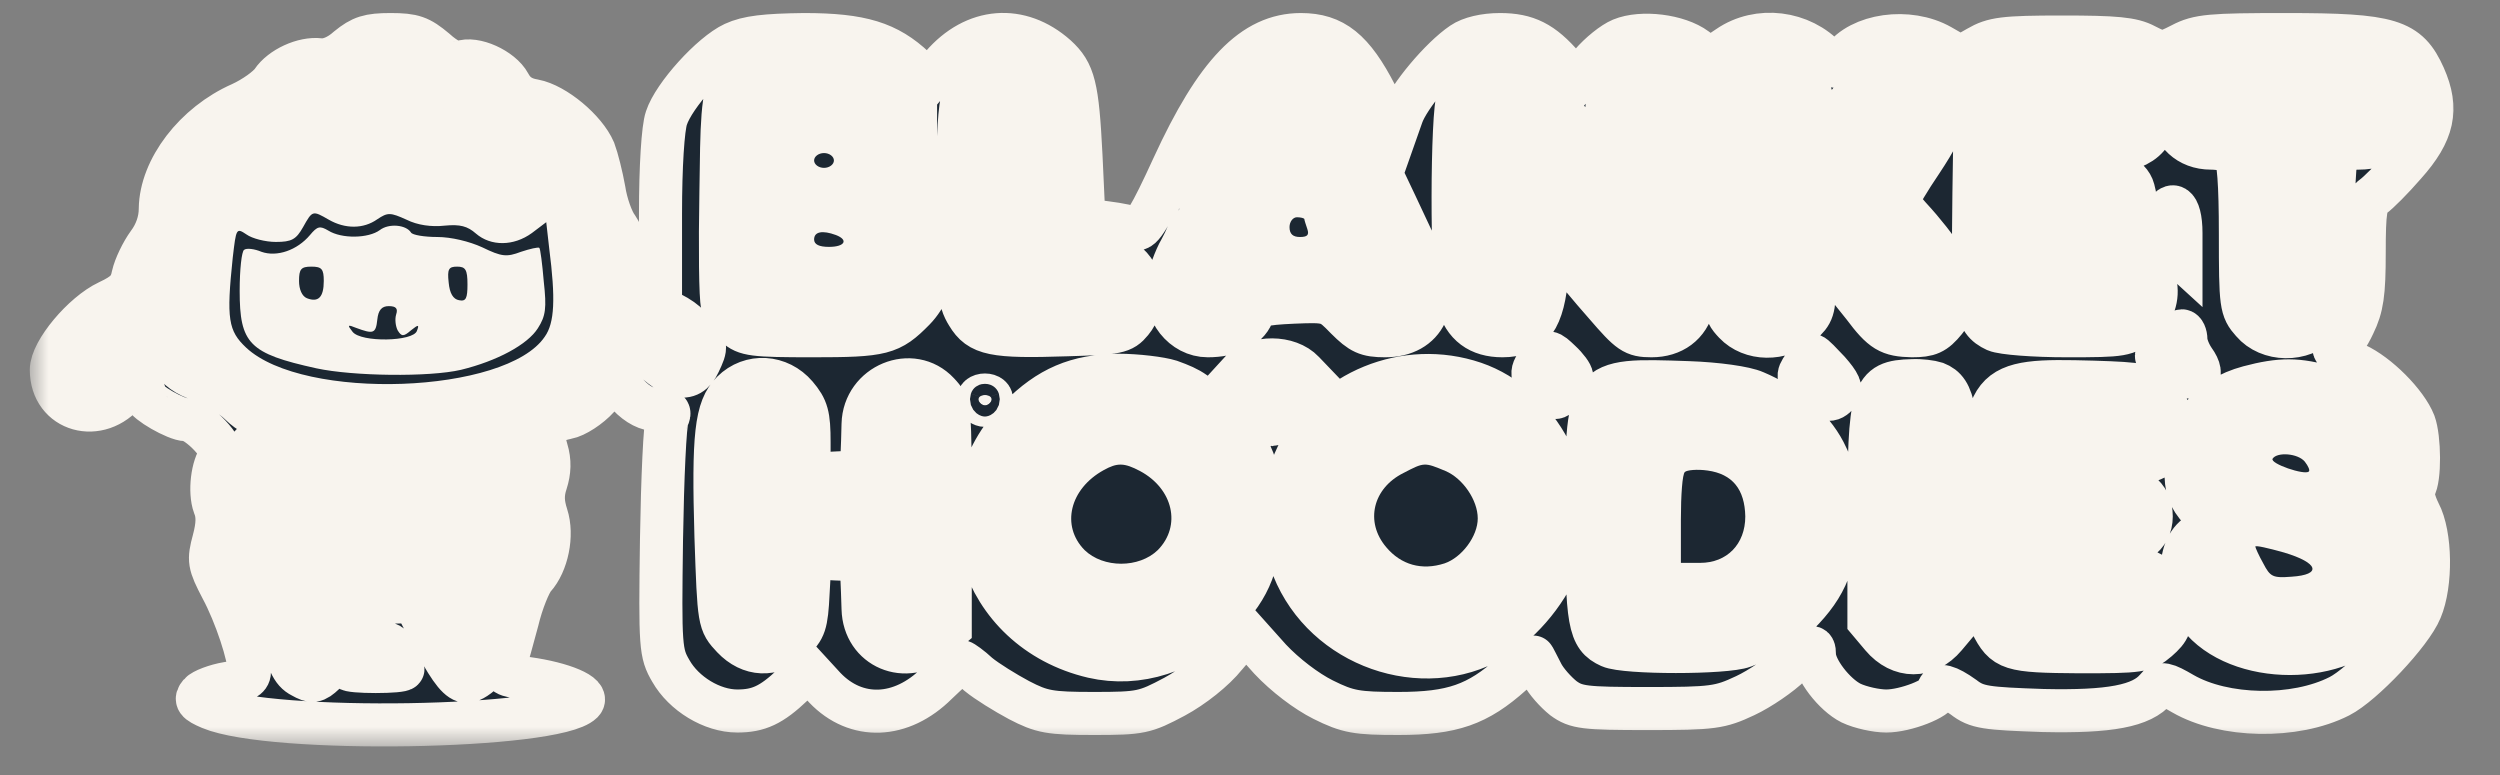 <svg xmlns="http://www.w3.org/2000/svg" fill="none" viewBox="0 0 129 40" height="40" width="129">
<rect x="0" y="0" width="129" height="40" fill="#808080" stroke="none"/>
<g clip-path="url(#clip0_4409_13308)">
<path fill="#F8F4EE" d="M21.77 2.981C22.102 3.185 22.46 3.643 22.613 4C22.843 4.611 22.894 4.637 23.329 4.229C23.559 4 23.993 3.822 24.249 3.822C24.785 3.822 25.91 4.764 25.91 5.248C25.91 5.401 26.446 5.682 27.111 5.834C29.104 6.344 30.51 8.255 30.51 10.497C30.51 10.879 30.791 11.618 31.149 12.127C31.915 13.248 31.941 14.089 31.276 15.414C30.816 16.28 30.816 16.459 31.149 16.815C32.043 17.809 31.328 19.491 29.871 19.771C29.411 19.847 28.797 20.153 28.542 20.433C27.443 21.631 25.296 22.038 24.172 21.248C23.635 20.892 23.508 20.892 22.281 21.503C20.415 22.42 18.78 22.319 17.451 21.198C17.093 20.917 16.863 20.917 16.071 21.248C14.512 21.911 13.362 21.784 12.391 20.841C11.931 20.382 11.011 19.847 10.372 19.618C8.89 19.134 8.43 18.217 9.094 17.07C9.477 16.382 9.477 16.28 9.018 15.363C8.404 14.191 8.506 12.688 9.248 11.898C9.554 11.541 9.81 10.777 9.912 9.911C10.219 7.516 11.471 6.115 13.617 5.758C14.461 5.631 14.614 5.503 14.742 4.841C14.946 3.949 15.892 3.592 16.889 4.051C17.246 4.229 17.553 4.306 17.579 4.28C18.78 2.318 20.083 1.911 21.77 2.981ZM68.076 3.618C69.047 4.28 69.405 4.943 73.341 13.35C74.363 15.592 73.545 17.325 71.475 17.325C70.53 17.325 70.223 17.172 69.482 16.433C68.613 15.541 68.587 15.516 66.748 15.592C65.112 15.669 64.856 15.745 64.626 16.229C64.345 16.917 63.476 17.325 62.326 17.325C61.049 17.325 60.052 16.051 60.256 14.726C60.333 14.191 60.64 13.35 60.921 12.866C61.202 12.357 61.432 11.796 61.432 11.592C61.432 11.389 61.56 11.21 61.688 11.21C61.841 11.21 61.943 11.057 61.943 10.879C61.943 10.701 62.531 9.376 63.221 7.949C63.936 6.522 64.499 5.248 64.499 5.147C64.499 4.79 65.7 3.567 66.313 3.338C67.156 3.006 67.131 2.981 68.076 3.618ZM92.175 3.465C93.274 4.025 93.479 4.433 93.632 6.217L93.76 7.745L94.986 5.911C95.676 4.892 96.52 3.873 96.852 3.643C97.721 3.083 99.203 3.363 99.995 4.229C100.813 5.172 100.609 6.14 99.152 8.331C98.513 9.274 97.976 10.166 97.976 10.319C97.976 10.471 98.232 10.854 98.564 11.21C100.021 12.79 101.043 14.395 101.043 15.057C101.043 15.44 100.736 16.102 100.379 16.535C99.842 17.198 99.535 17.325 98.666 17.325C97.491 17.299 97.133 17.096 96.162 15.796C95.779 15.312 95.165 14.548 94.807 14.14C94.45 13.707 94.143 13.299 94.143 13.172C94.143 13.07 94.041 12.994 93.888 12.994C93.734 12.994 93.632 13.681 93.632 14.548C93.632 15.949 93.555 16.178 92.942 16.713C91.92 17.58 90.361 17.554 89.517 16.662C88.904 16 88.904 16 88.904 10.344C88.904 4.153 88.904 4.102 90.412 3.439C90.846 3.261 91.23 3.083 91.281 3.083C91.332 3.057 91.715 3.236 92.175 3.465ZM46.022 4.662L47.249 5.834V8.127C47.249 9.885 47.351 10.548 47.657 10.905C48.68 12.102 48.45 14.675 47.172 15.975C45.945 17.223 45.562 17.325 41.933 17.325C38.866 17.325 38.483 17.274 37.972 16.815C37.665 16.535 37.359 16.026 37.282 15.72C37.18 15.389 37.154 12.764 37.205 9.885C37.307 3.057 37.129 3.312 42.061 3.414L44.77 3.465L46.022 4.662ZM52.999 3.694C53.407 3.924 53.816 4.331 53.893 4.662C53.97 4.968 54.046 6.93 54.097 9.045L54.149 12.866L55.861 12.943C57.215 12.994 57.675 13.121 58.212 13.631C59.03 14.37 59.106 15.72 58.391 16.586C57.931 17.146 57.675 17.198 55.043 17.274C51.261 17.401 50.545 17.248 49.932 16.229C49.472 15.491 49.421 14.93 49.421 10.319C49.446 4.866 49.549 4.331 50.724 3.669C51.542 3.21 52.104 3.236 52.999 3.694ZM78.503 3.541C78.733 3.669 79.73 4.764 80.726 5.962C81.697 7.159 82.592 8.153 82.694 8.153C82.822 8.153 82.899 7.389 82.899 6.471C82.899 4.968 82.975 4.739 83.64 4.051C84.585 3.134 85.659 3.083 86.655 3.924L87.371 4.535L87.447 9.834C87.499 12.739 87.473 15.389 87.371 15.72C87.115 16.739 86.323 17.325 85.224 17.325C84.304 17.325 84.1 17.172 82.847 15.72C82.081 14.854 81.11 13.681 80.701 13.146L79.96 12.127L79.832 14.089C79.653 16.459 79.04 17.325 77.532 17.325C76.331 17.325 75.564 16.764 75.232 15.592C74.9 14.344 74.9 5.86 75.257 4.917C75.743 3.567 77.327 2.904 78.503 3.541ZM109.221 3.541C110.524 3.796 111.265 4.561 111.265 5.656C111.265 7.236 110.269 7.898 107.917 7.898C106.972 7.898 106.665 8 106.665 8.28C106.665 8.561 106.946 8.662 107.687 8.662C108.965 8.662 109.911 9.096 110.09 9.783C110.473 11.185 109.86 11.796 107.994 11.975C106.921 12.076 106.537 12.204 106.537 12.484C106.537 12.764 106.87 12.892 107.815 12.943C108.531 12.968 109.349 13.07 109.681 13.121C111.367 13.503 111.828 15.541 110.473 16.662C109.732 17.299 109.553 17.325 106.665 17.325C104.953 17.325 103.343 17.198 102.985 17.045C101.886 16.535 101.784 15.771 101.861 9.987C101.937 3.975 101.963 3.898 103.777 3.567C105.132 3.287 107.866 3.287 109.221 3.541ZM123.251 3.924C123.634 4.28 123.788 4.713 123.788 5.503C123.788 6.904 123.072 7.643 121.718 7.643C121.181 7.643 120.67 7.771 120.593 7.924C120.491 8.076 120.389 9.962 120.363 12.102C120.338 15.873 120.312 16.026 119.724 16.662C118.804 17.631 117.067 17.605 116.223 16.611C115.635 15.949 115.61 15.745 115.61 12.076C115.61 9.452 115.508 8.153 115.303 7.949C115.124 7.771 114.588 7.643 114.102 7.643C111.674 7.643 111.24 4.408 113.565 3.49C113.77 3.389 115.917 3.363 118.319 3.389C122.229 3.439 122.765 3.49 123.251 3.924ZM112.543 12.025V13.325L111.93 12.764C111.393 12.255 111.342 12.076 111.572 11.44C112.007 10.191 112.543 10.522 112.543 12.025ZM8.404 15.796C8.711 16.739 6.564 19.363 5.516 19.363C4.826 19.363 4.213 18.726 4.188 18.013C4.188 17.478 5.056 16.561 5.976 16.153C8.174 15.159 8.2 15.159 8.404 15.796ZM33.244 15.567C34.854 16.204 35.263 16.459 35.8 17.07C36.49 17.809 36.49 17.86 36.081 18.726C35.57 19.847 34.599 19.592 33.091 17.911C31.736 16.408 31.583 16.102 32.094 15.592C32.477 15.21 32.375 15.236 33.244 15.567ZM112.799 17.529C112.799 17.784 112.978 18.242 113.208 18.573C113.872 19.491 113.284 19.796 112.237 19.083C111.777 18.752 111.342 18.446 111.291 18.395C111.137 18.319 112.339 17.07 112.594 17.07C112.697 17.07 112.799 17.274 112.799 17.529ZM81.11 19.439C81.11 19.592 80.905 19.924 80.675 20.178C80.266 20.637 80.241 20.637 79.653 20.076C78.963 19.414 78.938 19.185 79.5 18.548C79.909 18.089 79.934 18.089 80.522 18.65C80.854 18.955 81.11 19.312 81.11 19.439ZM94.373 19.159C94.91 19.771 95.063 20.076 94.859 20.306C94.475 20.764 94.194 20.713 93.402 20.051C92.737 19.516 92.712 19.414 93.07 18.904C93.274 18.599 93.479 18.344 93.53 18.344C93.606 18.344 93.964 18.726 94.373 19.159ZM67.259 19.185L67.795 19.745L66.773 20.841C66.211 21.427 65.7 21.911 65.649 21.911C65.572 21.911 65.086 21.427 64.524 20.815L63.502 19.745L64.039 19.159C64.805 18.369 66.492 18.369 67.259 19.185ZM60.384 19.669C61.509 20.076 61.739 20.229 63.119 21.605C64.652 23.083 65.061 24.153 65.061 26.624C65.035 28.968 64.524 30.319 63.093 31.745C61.176 33.631 58.723 34.42 56.398 33.885C50.52 32.51 48.424 25.707 52.59 21.554C54.123 20 55.58 19.389 57.701 19.363C58.672 19.363 59.899 19.516 60.384 19.669ZM76.075 19.771C79.423 20.917 81.57 24.968 80.624 28.433C80.19 30.013 78.861 31.796 77.379 32.79C73.852 35.134 68.741 33.605 66.901 29.681C66.032 27.847 66.058 25.299 66.952 23.491C68.613 20.178 72.549 18.573 76.075 19.771ZM41.09 20.408C41.652 21.07 41.754 21.427 41.754 22.828V24.484L43.109 24.408C44.591 24.331 44.463 24.51 44.54 21.885C44.591 19.847 47.07 18.828 48.424 20.28C49.037 20.943 49.038 20.943 49.038 26.675V32.408L48.322 33.019C46.763 34.344 44.591 33.427 44.54 31.414C44.438 28.637 44.591 28.917 43.134 28.841L41.805 28.764L41.703 30.599C41.626 32.204 41.524 32.484 40.911 33.019C39.889 33.885 38.713 33.834 37.819 32.892C37.103 32.127 37.103 32.127 36.95 27.694C36.796 22.471 36.95 21.07 37.793 20.229C38.739 19.287 40.221 19.389 41.09 20.408ZM90.565 20.229C92.15 20.892 93.479 22.038 94.143 23.312C94.654 24.306 94.782 24.917 94.782 26.599C94.782 28.917 94.271 30.217 92.789 31.694C91.996 32.459 91.562 32.713 89.977 33.35C89.057 33.707 83.87 33.707 83.078 33.35C82.004 32.866 81.876 32.153 81.876 26.599C81.876 19.491 81.8 19.567 87.115 19.745C88.597 19.796 90.054 20 90.565 20.229ZM99.893 19.771C100.864 20.153 101.043 21.146 101.043 26.726V32.051L100.379 32.841C99.433 33.962 98.053 33.962 97.108 32.841L96.443 32.051V26.726C96.443 20.178 96.596 19.694 98.666 19.643C99.101 19.618 99.663 19.694 99.893 19.771ZM111.419 20.408C112.109 21.045 112.262 22.522 111.7 23.287C111.342 23.771 109.86 24.178 108.403 24.204C107.713 24.204 107.432 24.306 107.432 24.586C107.432 24.866 107.739 24.968 108.71 24.968C110.192 24.968 111.01 25.58 111.01 26.65C111.01 27.669 110.141 28.28 108.659 28.28C107.79 28.28 107.432 28.382 107.432 28.637C107.432 28.892 107.892 29.019 108.965 29.096C111.035 29.248 111.879 29.86 111.981 31.312C112.058 32.229 111.955 32.484 111.342 33.019C110.652 33.605 110.447 33.631 107.304 33.631C103.701 33.605 103.445 33.529 102.755 32.178C102.397 31.516 102.321 30.548 102.321 26.803C102.321 19.745 102.449 19.567 108.02 19.72C110.499 19.796 110.856 19.873 111.419 20.408ZM120.108 20C121.845 20.51 123.047 21.758 123.2 23.236C123.302 24.102 123.2 24.459 122.765 24.917L122.229 25.503L122.868 26.267C124.069 27.694 124.094 30.191 122.868 31.771C120.874 34.37 115.457 34.37 113.463 31.771C112.185 30.089 112.364 27.847 113.821 27.389C114.332 27.236 114.332 27.185 113.565 26.344C112.927 25.605 112.799 25.248 112.799 24.178C112.799 22.013 113.949 20.535 116.044 19.974C117.68 19.541 118.6 19.541 120.108 20ZM51.159 20.662C51.108 20.815 50.954 20.917 50.826 20.917C50.699 20.917 50.545 20.815 50.494 20.662C50.443 20.51 50.596 20.382 50.826 20.382C51.056 20.382 51.21 20.51 51.159 20.662ZM20.16 22.93C20.773 22.93 21.719 22.675 22.409 22.344C23.405 21.834 23.661 21.784 24.172 22.064C24.504 22.242 25.296 22.395 25.935 22.42C27.009 22.42 27.162 22.497 27.443 23.21C27.724 23.873 27.724 24.127 27.366 24.841C27.009 25.605 26.983 25.784 27.315 26.42C27.852 27.439 27.801 28.076 27.06 29.146C26.446 30.038 25.654 32.535 25.654 33.554C25.654 34.064 24.581 35.159 24.095 35.159C23.712 35.159 23.303 34.675 22.511 33.223L21.821 31.898L22.511 31.72C22.894 31.643 23.61 31.389 24.095 31.185C25.424 30.624 24.785 30.242 23.252 30.701C21.591 31.21 18.626 31.185 16.991 30.65C16.275 30.42 15.585 30.319 15.483 30.42C15.227 30.701 16.148 31.312 17.144 31.491C17.604 31.567 18.039 31.745 18.115 31.847C18.32 32.178 17.349 34.217 16.735 34.752C16.275 35.185 16.122 35.21 15.585 34.904C15.074 34.65 14.844 34.14 14.384 32.255C14.052 30.854 13.592 29.656 13.209 29.223C12.544 28.408 12.442 27.312 12.979 26.293C13.285 25.681 13.285 25.529 12.979 25.096C12.084 23.873 12.8 22.42 14.307 22.42C14.844 22.395 15.636 22.267 16.045 22.089C16.684 21.809 16.94 21.834 17.936 22.344C18.601 22.675 19.546 22.93 20.16 22.93ZM20.492 33.758C20.671 34.115 20.799 34.471 20.799 34.522C20.799 34.599 20.16 34.65 19.393 34.65C18.626 34.65 17.988 34.599 17.988 34.522C17.988 34.471 18.115 34.115 18.294 33.758C18.499 33.274 18.78 33.121 19.393 33.121C20.006 33.121 20.288 33.274 20.492 33.758Z"></path>
<path fill="#1C2732" d="M17.964 2.471C17.453 2.93 16.916 3.133 16.507 3.082C15.664 2.981 14.514 3.516 14.054 4.204C13.824 4.535 13.108 5.044 12.444 5.35C10.067 6.395 8.304 8.713 8.278 10.777C8.278 11.414 8.048 12.051 7.665 12.56C7.333 13.019 6.975 13.758 6.873 14.216C6.745 14.879 6.464 15.159 5.595 15.567C4.292 16.178 2.656 18.14 2.656 19.082C2.656 21.223 5.135 21.91 6.515 20.178C6.95 19.617 7.077 19.567 7.256 19.872C7.41 20.076 7.512 20.331 7.512 20.458C7.512 20.738 9.096 21.656 9.607 21.656C10.221 21.656 11.677 23.184 11.371 23.541C10.962 24.051 10.809 25.375 11.064 26.089C11.268 26.573 11.243 27.108 11.039 27.872C10.757 28.917 10.783 29.095 11.447 30.369C12.163 31.694 12.878 33.86 12.878 34.675C12.878 34.981 12.546 35.159 11.754 35.261C11.141 35.363 10.476 35.617 10.323 35.796C10.067 36.102 10.144 36.229 10.86 36.535C14.028 37.86 28.672 37.605 30.052 36.229C30.435 35.847 29.055 35.261 27.215 35.006C26.014 34.853 25.912 34.777 26.065 34.293C26.167 34.012 26.448 32.968 26.704 32.025C26.934 31.057 27.343 30.063 27.573 29.809C28.237 29.07 28.544 27.617 28.212 26.598C28.007 25.962 27.982 25.503 28.186 24.891C28.365 24.331 28.391 23.796 28.212 23.21C27.905 22.165 28.161 21.783 29.259 21.554C29.694 21.477 30.435 20.993 30.869 20.509L31.687 19.617L32.428 20.382C32.914 20.891 33.425 21.146 33.911 21.146C34.524 21.146 34.626 21.223 34.447 21.579C34.319 21.834 34.192 24.662 34.141 27.847C34.064 33.401 34.09 33.707 34.626 34.624C35.291 35.796 36.747 36.688 38.051 36.688C39.15 36.688 39.814 36.382 40.913 35.337L41.731 34.573L42.574 35.49C44.184 37.172 46.51 37.095 48.349 35.261C48.988 34.649 49.551 34.14 49.627 34.14C49.678 34.14 50.087 34.42 50.496 34.802C50.931 35.159 51.876 35.745 52.592 36.127C53.767 36.739 54.176 36.815 56.451 36.815C58.878 36.815 59.083 36.764 60.616 35.949C61.562 35.439 62.661 34.573 63.248 33.834L64.296 32.611L65.548 34.012C66.315 34.828 67.414 35.669 68.283 36.102C69.561 36.739 70.021 36.815 72.167 36.815C74.953 36.815 76.256 36.356 78.019 34.777C78.607 34.242 79.118 33.86 79.144 33.91C79.169 33.962 79.374 34.344 79.578 34.751C79.783 35.159 80.294 35.719 80.677 36.025C81.342 36.509 81.751 36.56 85.022 36.56C88.395 36.56 88.753 36.509 90.056 35.898C90.823 35.541 91.896 34.802 92.407 34.293C93.455 33.274 93.634 33.197 93.634 33.783C93.634 34.522 94.656 35.847 95.525 36.28C96.011 36.509 96.828 36.688 97.34 36.688C98.336 36.688 100.023 36.025 100.023 35.643C100.023 35.261 100.508 35.388 101.326 35.974C102.016 36.509 102.476 36.56 105.441 36.662C108.865 36.739 110.526 36.433 111.267 35.541C111.523 35.21 111.728 35.261 112.648 35.796C114.769 37.019 118.423 37.095 120.723 35.923C121.924 35.312 124.429 32.662 124.914 31.465C125.476 30.14 125.451 27.592 124.838 26.445C124.556 25.885 124.454 25.375 124.582 25.172C124.889 24.713 124.863 22.598 124.582 21.834C124.173 20.79 122.691 19.312 121.566 18.802C120.57 18.369 120.11 17.834 120.698 17.834C120.825 17.834 121.183 17.35 121.464 16.738C121.899 15.847 122.001 15.159 122.001 13.044C122.001 10.853 122.078 10.42 122.461 10.14C122.716 9.961 123.458 9.223 124.096 8.484C125.579 6.828 125.834 5.63 125.093 3.949C124.25 2.063 123.381 1.783 117.963 1.783C114.079 1.783 113.44 1.834 112.571 2.293C111.625 2.777 111.548 2.777 110.705 2.344C110.041 1.987 109.172 1.911 106.412 1.911C103.396 1.911 102.86 1.987 102.067 2.446L101.173 2.955L100.151 2.369C98.49 1.426 95.985 1.783 95.065 3.082C94.758 3.541 94.733 3.541 94.247 3.032C92.969 1.63 90.746 1.35 89.187 2.42L88.242 3.057L87.526 2.522C86.606 1.834 84.715 1.605 83.667 2.038C83.233 2.216 82.543 2.777 82.108 3.286L81.342 4.204L80.677 3.439C79.604 2.191 78.786 1.783 77.406 1.783C76.614 1.783 75.873 1.961 75.464 2.242C74.365 2.981 72.678 4.993 72.346 5.961L72.014 6.904L71.017 4.917C69.816 2.573 68.82 1.783 67.133 1.783C64.68 1.783 62.763 3.77 60.539 8.611C59.364 11.184 58.904 11.923 58.623 11.796C58.418 11.719 57.728 11.567 57.09 11.49L55.94 11.337L55.786 8.025C55.607 4.458 55.428 3.745 54.508 2.904C52.643 1.248 50.292 1.426 48.605 3.388L47.915 4.204L47.2 3.516C45.819 2.216 44.465 1.783 41.501 1.783C39.507 1.809 38.587 1.911 37.872 2.242C36.722 2.777 34.779 4.917 34.396 6.089C34.217 6.598 34.09 8.586 34.09 11.031V15.082L33.527 14.93C33.195 14.853 32.863 14.777 32.786 14.777C32.684 14.777 32.556 14.242 32.48 13.605C32.428 12.968 32.122 12.127 31.866 11.745C31.585 11.388 31.278 10.496 31.176 9.809C31.048 9.095 30.818 8.178 30.665 7.77C30.205 6.7 28.646 5.401 27.573 5.197C26.934 5.095 26.551 4.815 26.295 4.331C25.886 3.567 24.481 2.93 23.791 3.21C23.509 3.312 23.024 3.082 22.462 2.573C21.669 1.911 21.337 1.783 20.162 1.783C19.037 1.783 18.654 1.911 17.964 2.471ZM21.772 2.981C22.104 3.184 22.462 3.643 22.615 4C22.845 4.611 22.896 4.637 23.331 4.229C23.561 4 23.995 3.821 24.251 3.821C24.787 3.821 25.912 4.764 25.912 5.248C25.912 5.401 26.448 5.681 27.113 5.834C29.106 6.344 30.512 8.254 30.512 10.496C30.512 10.879 30.793 11.617 31.151 12.127C31.917 13.248 31.943 14.089 31.278 15.414C30.818 16.28 30.818 16.458 31.151 16.815C32.045 17.809 31.329 19.49 29.873 19.77C29.413 19.847 28.799 20.152 28.544 20.433C27.445 21.63 25.298 22.038 24.174 21.248C23.637 20.891 23.509 20.891 22.283 21.503C20.417 22.42 18.782 22.318 17.453 21.197C17.095 20.917 16.865 20.917 16.073 21.248C14.514 21.91 13.364 21.783 12.393 20.84C11.933 20.382 11.013 19.847 10.374 19.617C8.892 19.133 8.432 18.216 9.096 17.07C9.48 16.382 9.48 16.28 9.02 15.363C8.406 14.191 8.508 12.688 9.25 11.898C9.556 11.541 9.812 10.777 9.914 9.911C10.221 7.516 11.473 6.114 13.62 5.758C14.463 5.63 14.616 5.503 14.744 4.84C14.948 3.949 15.894 3.592 16.891 4.051C17.248 4.229 17.555 4.305 17.581 4.28C18.782 2.318 20.085 1.911 21.772 2.981ZM68.078 3.618C69.049 4.28 69.407 4.942 73.343 13.35C74.365 15.592 73.547 17.325 71.477 17.325C70.532 17.325 70.225 17.172 69.484 16.433C68.615 15.541 68.59 15.516 66.749 15.592C65.114 15.668 64.858 15.745 64.628 16.229C64.347 16.917 63.478 17.325 62.328 17.325C61.051 17.325 60.054 16.051 60.258 14.726C60.335 14.191 60.642 13.35 60.923 12.866C61.204 12.356 61.434 11.796 61.434 11.592C61.434 11.388 61.562 11.21 61.69 11.21C61.843 11.21 61.945 11.057 61.945 10.879C61.945 10.7 62.533 9.375 63.223 7.949C63.938 6.522 64.501 5.248 64.501 5.146C64.501 4.789 65.702 3.567 66.315 3.337C67.158 3.006 67.133 2.981 68.078 3.618ZM92.177 3.465C93.276 4.025 93.481 4.433 93.634 6.216L93.762 7.745L94.988 5.91C95.678 4.891 96.522 3.872 96.854 3.643C97.723 3.082 99.205 3.363 99.997 4.229C100.815 5.172 100.611 6.14 99.154 8.331C98.515 9.274 97.978 10.165 97.978 10.318C97.978 10.471 98.234 10.853 98.566 11.21C100.023 12.79 101.045 14.395 101.045 15.057C101.045 15.439 100.738 16.102 100.381 16.535C99.844 17.197 99.537 17.325 98.668 17.325C97.493 17.299 97.135 17.095 96.164 15.796C95.781 15.312 95.167 14.547 94.809 14.14C94.452 13.707 94.145 13.299 94.145 13.172C94.145 13.07 94.043 12.993 93.889 12.993C93.736 12.993 93.634 13.681 93.634 14.547C93.634 15.949 93.557 16.178 92.944 16.713C91.922 17.579 90.363 17.554 89.519 16.662C88.906 16 88.906 16 88.906 10.344C88.906 4.153 88.906 4.102 90.414 3.439C90.848 3.261 91.232 3.082 91.283 3.082C91.334 3.057 91.717 3.235 92.177 3.465ZM46.024 4.662L47.251 5.834V8.127C47.251 9.885 47.353 10.547 47.66 10.904C48.682 12.102 48.452 14.675 47.174 15.974C45.947 17.223 45.564 17.325 41.935 17.325C38.868 17.325 38.485 17.274 37.974 16.815C37.667 16.535 37.361 16.025 37.284 15.719C37.182 15.388 37.156 12.764 37.207 9.885C37.309 3.057 37.131 3.312 42.063 3.414L44.772 3.465L46.024 4.662ZM53.001 3.694C53.41 3.923 53.818 4.331 53.895 4.662C53.972 4.968 54.048 6.93 54.099 9.044L54.151 12.866L55.863 12.942C57.217 12.993 57.677 13.121 58.214 13.63C59.032 14.369 59.108 15.719 58.393 16.586C57.933 17.146 57.677 17.197 55.045 17.274C51.263 17.401 50.547 17.248 49.934 16.229C49.474 15.49 49.423 14.93 49.423 10.318C49.448 4.866 49.551 4.331 50.726 3.668C51.544 3.21 52.106 3.235 53.001 3.694ZM78.505 3.541C78.735 3.668 79.732 4.764 80.728 5.961C81.7 7.159 82.594 8.153 82.696 8.153C82.824 8.153 82.901 7.388 82.901 6.471C82.901 4.968 82.977 4.739 83.642 4.051C84.587 3.133 85.661 3.082 86.657 3.923L87.373 4.535L87.45 9.834C87.501 12.739 87.475 15.388 87.373 15.719C87.117 16.738 86.325 17.325 85.226 17.325C84.306 17.325 84.102 17.172 82.85 15.719C82.083 14.853 81.112 13.681 80.703 13.146L79.962 12.127L79.834 14.089C79.655 16.458 79.042 17.325 77.534 17.325C76.333 17.325 75.566 16.764 75.234 15.592C74.902 14.344 74.902 5.86 75.26 4.917C75.745 3.567 77.329 2.904 78.505 3.541ZM109.223 3.541C110.526 3.796 111.267 4.56 111.267 5.656C111.267 7.235 110.271 7.898 107.92 7.898C106.974 7.898 106.667 8 106.667 8.28C106.667 8.56 106.948 8.662 107.69 8.662C108.967 8.662 109.913 9.095 110.092 9.783C110.475 11.184 109.862 11.796 107.996 11.974C106.923 12.076 106.54 12.204 106.54 12.484C106.54 12.764 106.872 12.891 107.817 12.942C108.533 12.968 109.351 13.07 109.683 13.121C111.37 13.503 111.83 15.541 110.475 16.662C109.734 17.299 109.555 17.325 106.667 17.325C104.955 17.325 103.345 17.197 102.987 17.044C101.888 16.535 101.786 15.77 101.863 9.987C101.94 3.974 101.965 3.898 103.78 3.567C105.134 3.286 107.868 3.286 109.223 3.541ZM123.253 3.923C123.636 4.28 123.79 4.713 123.79 5.503C123.79 6.904 123.074 7.643 121.72 7.643C121.183 7.643 120.672 7.77 120.595 7.923C120.493 8.076 120.391 9.961 120.365 12.102C120.34 15.872 120.314 16.025 119.726 16.662C118.806 17.63 117.069 17.605 116.225 16.611C115.638 15.949 115.612 15.745 115.612 12.076C115.612 9.452 115.51 8.153 115.305 7.949C115.126 7.77 114.59 7.643 114.104 7.643C111.676 7.643 111.242 4.407 113.568 3.49C113.772 3.388 115.919 3.363 118.321 3.388C122.231 3.439 122.768 3.49 123.253 3.923ZM112.545 12.025V13.325L111.932 12.764C111.395 12.255 111.344 12.076 111.574 11.439C112.009 10.191 112.545 10.522 112.545 12.025ZM8.406 15.796C8.713 16.738 6.566 19.363 5.518 19.363C4.828 19.363 4.215 18.726 4.19 18.012C4.19 17.477 5.058 16.56 5.978 16.152C8.176 15.159 8.202 15.159 8.406 15.796ZM33.246 15.567C34.856 16.203 35.265 16.458 35.802 17.07C36.492 17.809 36.492 17.86 36.083 18.726C35.572 19.847 34.601 19.592 33.093 17.91C31.738 16.407 31.585 16.102 32.096 15.592C32.48 15.21 32.377 15.235 33.246 15.567ZM112.801 17.528C112.801 17.783 112.98 18.242 113.21 18.573C113.874 19.49 113.286 19.796 112.239 19.082C111.779 18.751 111.344 18.445 111.293 18.395C111.14 18.318 112.341 17.07 112.596 17.07C112.699 17.07 112.801 17.274 112.801 17.528ZM81.112 19.439C81.112 19.592 80.907 19.923 80.677 20.178C80.268 20.637 80.243 20.637 79.655 20.076C78.965 19.414 78.939 19.184 79.502 18.547C79.911 18.089 79.936 18.089 80.524 18.649C80.856 18.955 81.112 19.312 81.112 19.439ZM94.375 19.159C94.912 19.77 95.065 20.076 94.861 20.305C94.477 20.764 94.196 20.713 93.404 20.051C92.74 19.516 92.714 19.414 93.072 18.904C93.276 18.598 93.481 18.344 93.532 18.344C93.608 18.344 93.966 18.726 94.375 19.159ZM67.261 19.184L67.797 19.745L66.775 20.84C66.213 21.426 65.702 21.91 65.651 21.91C65.574 21.91 65.088 21.426 64.526 20.815L63.504 19.745L64.041 19.159C64.807 18.369 66.494 18.369 67.261 19.184ZM60.386 19.669C61.511 20.076 61.741 20.229 63.121 21.605C64.654 23.082 65.063 24.152 65.063 26.624C65.037 28.968 64.526 30.318 63.095 31.745C61.178 33.63 58.725 34.42 56.4 33.885C50.522 32.509 48.426 25.707 52.592 21.554C54.125 20 55.582 19.388 57.703 19.363C58.674 19.363 59.901 19.516 60.386 19.669ZM76.077 19.77C79.425 20.917 81.572 24.968 80.626 28.433C80.192 30.012 78.863 31.796 77.381 32.789C73.854 35.133 68.743 33.605 66.903 29.681C66.034 27.847 66.059 25.299 66.954 23.49C68.615 20.178 72.551 18.573 76.077 19.77ZM41.092 20.407C41.654 21.07 41.756 21.426 41.756 22.828V24.484L43.111 24.407C44.593 24.331 44.465 24.509 44.542 21.885C44.593 19.847 47.072 18.828 48.426 20.28C49.039 20.942 49.039 20.942 49.039 26.675V32.407L48.324 33.019C46.765 34.344 44.593 33.426 44.542 31.414C44.44 28.637 44.593 28.917 43.136 28.84L41.807 28.764L41.705 30.598C41.628 32.203 41.526 32.484 40.913 33.019C39.891 33.885 38.715 33.834 37.821 32.891C37.105 32.127 37.105 32.127 36.952 27.694C36.798 22.471 36.952 21.07 37.795 20.229C38.741 19.286 40.223 19.388 41.092 20.407ZM90.567 20.229C92.152 20.891 93.481 22.038 94.145 23.312C94.656 24.305 94.784 24.917 94.784 26.598C94.784 28.917 94.273 30.216 92.791 31.694C91.998 32.458 91.564 32.713 89.98 33.35C89.059 33.707 83.872 33.707 83.079 33.35C82.006 32.866 81.878 32.153 81.878 26.598C81.878 19.49 81.802 19.567 87.117 19.745C88.6 19.796 90.056 20 90.567 20.229ZM99.895 19.77C100.866 20.152 101.045 21.146 101.045 26.726V32.051L100.381 32.84C99.435 33.962 98.055 33.962 97.109 32.84L96.445 32.051V26.726C96.445 20.178 96.598 19.694 98.668 19.643C99.103 19.617 99.665 19.694 99.895 19.77ZM111.421 20.407C112.111 21.044 112.264 22.522 111.702 23.286C111.344 23.77 109.862 24.178 108.405 24.203C107.715 24.203 107.434 24.305 107.434 24.586C107.434 24.866 107.741 24.968 108.712 24.968C110.194 24.968 111.012 25.579 111.012 26.649C111.012 27.669 110.143 28.28 108.661 28.28C107.792 28.28 107.434 28.382 107.434 28.637C107.434 28.891 107.894 29.019 108.967 29.095C111.037 29.248 111.881 29.86 111.983 31.312C112.06 32.229 111.958 32.484 111.344 33.019C110.654 33.605 110.45 33.63 107.306 33.63C103.703 33.605 103.447 33.528 102.757 32.178C102.4 31.516 102.323 30.547 102.323 26.802C102.323 19.745 102.451 19.567 108.022 19.719C110.501 19.796 110.858 19.872 111.421 20.407ZM120.11 20C121.848 20.509 123.049 21.758 123.202 23.235C123.304 24.102 123.202 24.458 122.768 24.917L122.231 25.503L122.87 26.267C124.071 27.694 124.096 30.191 122.87 31.77C120.876 34.369 115.459 34.369 113.465 31.77C112.188 30.089 112.366 27.847 113.823 27.388C114.334 27.235 114.334 27.184 113.568 26.344C112.929 25.605 112.801 25.248 112.801 24.178C112.801 22.012 113.951 20.535 116.046 19.974C117.682 19.541 118.602 19.541 120.11 20ZM51.161 20.662C51.109 20.815 50.956 20.917 50.828 20.917C50.701 20.917 50.547 20.815 50.496 20.662C50.445 20.509 50.598 20.382 50.828 20.382C51.058 20.382 51.212 20.509 51.161 20.662ZM20.162 22.93C20.775 22.93 21.721 22.675 22.411 22.344C23.407 21.834 23.663 21.783 24.174 22.063C24.506 22.242 25.298 22.395 25.937 22.42C27.011 22.42 27.164 22.497 27.445 23.21C27.726 23.872 27.726 24.127 27.368 24.84C27.011 25.605 26.985 25.783 27.317 26.42C27.854 27.439 27.803 28.076 27.062 29.146C26.448 30.038 25.656 32.535 25.656 33.554C25.656 34.063 24.583 35.159 24.097 35.159C23.714 35.159 23.305 34.675 22.513 33.223L21.823 31.898L22.513 31.719C22.896 31.643 23.612 31.388 24.097 31.184C25.426 30.624 24.787 30.242 23.254 30.7C21.593 31.21 18.628 31.184 16.993 30.649C16.277 30.42 15.587 30.318 15.485 30.42C15.229 30.7 16.149 31.312 17.146 31.49C17.606 31.567 18.041 31.745 18.117 31.847C18.322 32.178 17.351 34.216 16.737 34.751C16.277 35.184 16.124 35.21 15.587 34.904C15.076 34.649 14.846 34.14 14.386 32.255C14.054 30.853 13.594 29.656 13.211 29.223C12.546 28.407 12.444 27.312 12.981 26.293C13.287 25.681 13.287 25.528 12.981 25.095C12.086 23.872 12.802 22.42 14.309 22.42C14.846 22.395 15.638 22.267 16.047 22.089C16.686 21.809 16.942 21.834 17.938 22.344C18.603 22.675 19.548 22.93 20.162 22.93ZM20.494 33.758C20.673 34.114 20.801 34.471 20.801 34.522C20.801 34.598 20.162 34.649 19.395 34.649C18.628 34.649 17.989 34.598 17.989 34.522C17.989 34.471 18.117 34.114 18.296 33.758C18.501 33.274 18.782 33.121 19.395 33.121C20.008 33.121 20.29 33.274 20.494 33.758Z"></path>
<mask height="40" width="127" y="-1" x="1" maskUnits="userSpaceOnUse" style="mask-type:luminance" id="mask0_4409_13308">
<path fill="white" d="M127.095 -0.372H1.539V38.517H127.095V-0.372Z"></path>
<path fill="black" d="M17.956 2.471C17.445 2.93 16.908 3.134 16.5 3.083C15.656 2.981 14.506 3.516 14.046 4.204C13.816 4.535 13.101 5.045 12.436 5.35C10.059 6.395 8.296 8.714 8.271 10.777C8.271 11.414 8.041 12.051 7.657 12.561C7.325 13.019 6.967 13.758 6.865 14.217C6.737 14.879 6.456 15.159 5.587 15.567C4.284 16.178 2.648 18.14 2.648 19.083C2.648 21.223 5.127 21.911 6.507 20.178C6.942 19.618 7.07 19.567 7.248 19.873C7.402 20.077 7.504 20.331 7.504 20.459C7.504 20.739 9.088 21.656 9.6 21.656C10.213 21.656 11.669 23.185 11.363 23.541C10.954 24.051 10.801 25.376 11.056 26.089C11.261 26.573 11.235 27.108 11.031 27.873C10.749 28.917 10.775 29.096 11.44 30.37C12.155 31.694 12.871 33.86 12.871 34.675C12.871 34.981 12.538 35.159 11.746 35.261C11.133 35.363 10.468 35.618 10.315 35.796C10.059 36.102 10.136 36.229 10.852 36.535C14.021 37.86 28.664 37.605 30.044 36.229C30.427 35.847 29.047 35.261 27.207 35.007C26.006 34.854 25.904 34.777 26.057 34.293C26.16 34.013 26.441 32.968 26.696 32.026C26.926 31.058 27.335 30.064 27.565 29.809C28.23 29.07 28.536 27.618 28.204 26.599C28 25.962 27.974 25.503 28.178 24.892C28.357 24.331 28.383 23.796 28.204 23.21C27.897 22.166 28.153 21.784 29.252 21.554C29.686 21.478 30.427 20.994 30.862 20.51L31.68 19.618L32.421 20.382C32.906 20.892 33.417 21.147 33.903 21.147C34.516 21.147 34.618 21.223 34.44 21.58C34.312 21.834 34.184 24.663 34.133 27.847C34.056 33.401 34.082 33.707 34.618 34.624C35.283 35.796 36.739 36.688 38.043 36.688C39.142 36.688 39.806 36.382 40.905 35.338L41.723 34.573L42.566 35.491C44.176 37.172 46.502 37.096 48.342 35.261C48.981 34.65 49.543 34.14 49.62 34.14C49.671 34.14 50.08 34.42 50.488 34.803C50.923 35.159 51.868 35.745 52.584 36.127C53.76 36.739 54.168 36.815 56.443 36.815C58.871 36.815 59.075 36.764 60.608 35.949C61.554 35.44 62.653 34.573 63.241 33.834L64.288 32.612L65.541 34.013C66.307 34.828 67.406 35.669 68.275 36.102C69.553 36.739 70.013 36.815 72.159 36.815C74.945 36.815 76.248 36.357 78.012 34.777C78.6 34.242 79.111 33.86 79.136 33.911C79.162 33.962 79.366 34.344 79.571 34.752C79.775 35.159 80.286 35.72 80.669 36.026C81.334 36.51 81.743 36.561 85.014 36.561C88.387 36.561 88.745 36.51 90.048 35.898C90.815 35.541 91.888 34.803 92.4 34.293C93.447 33.274 93.626 33.198 93.626 33.784C93.626 34.522 94.648 35.847 95.517 36.28C96.003 36.51 96.821 36.688 97.332 36.688C98.328 36.688 100.015 36.026 100.015 35.643C100.015 35.261 100.501 35.389 101.318 35.975C102.008 36.51 102.468 36.561 105.433 36.663C108.857 36.739 110.518 36.433 111.26 35.541C111.515 35.21 111.72 35.261 112.64 35.796C114.761 37.019 118.415 37.096 120.715 35.924C121.916 35.312 124.421 32.663 124.906 31.465C125.469 30.14 125.443 27.593 124.83 26.446C124.549 25.886 124.446 25.376 124.574 25.172C124.881 24.713 124.855 22.599 124.574 21.834C124.165 20.79 122.683 19.312 121.559 18.803C120.562 18.37 120.102 17.834 120.69 17.834C120.818 17.834 121.175 17.351 121.456 16.739C121.891 15.847 121.993 15.159 121.993 13.045C121.993 10.854 122.07 10.421 122.453 10.14C122.709 9.962 123.45 9.223 124.089 8.484C125.571 6.828 125.826 5.631 125.085 3.949C124.242 2.064 123.373 1.784 117.955 1.784C114.071 1.784 113.432 1.835 112.563 2.293C111.617 2.777 111.541 2.777 110.697 2.344C110.033 1.987 109.164 1.911 106.404 1.911C103.388 1.911 102.852 1.987 102.06 2.446L101.165 2.956L100.143 2.37C98.482 1.427 95.977 1.784 95.057 3.083C94.751 3.542 94.725 3.542 94.24 3.032C92.962 1.631 90.738 1.35 89.18 2.421L88.234 3.057L87.518 2.522C86.598 1.835 84.707 1.605 83.659 2.038C83.225 2.217 82.535 2.777 82.101 3.287L81.334 4.204L80.669 3.44C79.596 2.191 78.778 1.784 77.398 1.784C76.606 1.784 75.865 1.962 75.456 2.242C74.357 2.981 72.671 4.994 72.338 5.962L72.006 6.905L71.01 4.917C69.808 2.573 68.812 1.784 67.125 1.784C64.672 1.784 62.755 3.771 60.532 8.612C59.356 11.185 58.896 11.924 58.615 11.796C58.411 11.72 57.721 11.567 57.082 11.491L55.932 11.338L55.778 8.026C55.599 4.459 55.421 3.745 54.501 2.905C52.635 1.249 50.284 1.427 48.597 3.389L47.907 4.204L47.192 3.516C45.812 2.217 44.457 1.784 41.493 1.784C39.499 1.809 38.58 1.911 37.864 2.242C36.714 2.777 34.772 4.917 34.388 6.089C34.209 6.599 34.082 8.586 34.082 11.032V15.083L33.52 14.93C33.187 14.854 32.855 14.777 32.778 14.777C32.676 14.777 32.548 14.242 32.472 13.605C32.421 12.968 32.114 12.127 31.858 11.745C31.577 11.389 31.271 10.497 31.168 9.809C31.041 9.096 30.811 8.179 30.657 7.771C30.197 6.701 28.638 5.401 27.565 5.198C26.926 5.096 26.543 4.815 26.287 4.331C25.878 3.567 24.473 2.93 23.783 3.21C23.502 3.312 23.016 3.083 22.454 2.573C21.662 1.911 21.329 1.784 20.154 1.784C19.029 1.784 18.646 1.911 17.956 2.471ZM21.764 2.981C22.096 3.185 22.454 3.643 22.607 4C22.837 4.612 22.888 4.637 23.323 4.229C23.553 4 23.987 3.822 24.243 3.822C24.779 3.822 25.904 4.764 25.904 5.249C25.904 5.401 26.441 5.682 27.105 5.835C29.098 6.344 30.504 8.255 30.504 10.497C30.504 10.879 30.785 11.618 31.143 12.127C31.91 13.248 31.935 14.089 31.271 15.414C30.811 16.28 30.811 16.459 31.143 16.815C32.037 17.809 31.322 19.491 29.865 19.771C29.405 19.847 28.792 20.153 28.536 20.433C27.437 21.631 25.291 22.038 24.166 21.248C23.63 20.892 23.502 20.892 22.275 21.503C20.41 22.421 18.774 22.319 17.445 21.198C17.087 20.917 16.857 20.917 16.065 21.248C14.506 21.911 13.356 21.784 12.385 20.841C11.925 20.382 11.005 19.847 10.366 19.618C8.884 19.134 8.424 18.217 9.088 17.07C9.472 16.382 9.472 16.28 9.012 15.363C8.398 14.191 8.501 12.688 9.242 11.898C9.548 11.541 9.804 10.777 9.906 9.911C10.213 7.516 11.465 6.115 13.612 5.758C14.455 5.631 14.608 5.503 14.736 4.841C14.941 3.949 15.886 3.593 16.883 4.051C17.241 4.229 17.547 4.306 17.573 4.28C18.774 2.319 20.077 1.911 21.764 2.981ZM68.071 3.618C69.042 4.28 69.4 4.943 73.335 13.351C74.357 15.592 73.54 17.325 71.469 17.325C70.524 17.325 70.217 17.172 69.476 16.433C68.607 15.541 68.582 15.516 66.742 15.592C65.106 15.669 64.851 15.745 64.621 16.229C64.34 16.917 63.471 17.325 62.321 17.325C61.043 17.325 60.046 16.051 60.251 14.726C60.327 14.191 60.634 13.351 60.915 12.866C61.196 12.357 61.426 11.796 61.426 11.592C61.426 11.389 61.554 11.21 61.682 11.21C61.835 11.21 61.937 11.057 61.937 10.879C61.937 10.701 62.525 9.376 63.215 7.949C63.931 6.522 64.493 5.249 64.493 5.147C64.493 4.79 65.694 3.567 66.307 3.338C67.151 3.007 67.125 2.981 68.071 3.618ZM92.169 3.465C93.268 4.026 93.473 4.433 93.626 6.217L93.754 7.745L94.981 5.911C95.671 4.892 96.514 3.873 96.846 3.643C97.715 3.083 99.197 3.363 99.99 4.229C100.807 5.172 100.603 6.14 99.146 8.331C98.507 9.274 97.971 10.166 97.971 10.319C97.971 10.472 98.226 10.854 98.558 11.21C100.015 12.79 101.037 14.395 101.037 15.057C101.037 15.44 100.731 16.102 100.373 16.535C99.836 17.198 99.529 17.325 98.661 17.325C97.485 17.299 97.127 17.096 96.156 15.796C95.773 15.312 95.159 14.548 94.802 14.14C94.444 13.707 94.137 13.3 94.137 13.172C94.137 13.07 94.035 12.994 93.882 12.994C93.728 12.994 93.626 13.682 93.626 14.548C93.626 15.949 93.549 16.178 92.936 16.713C91.914 17.58 90.355 17.554 89.512 16.663C88.898 16 88.898 16 88.898 10.344C88.898 4.153 88.898 4.102 90.406 3.44C90.841 3.261 91.224 3.083 91.275 3.083C91.326 3.057 91.71 3.236 92.169 3.465ZM46.016 4.663L47.243 5.835V8.128C47.243 9.886 47.345 10.548 47.652 10.905C48.674 12.102 48.444 14.675 47.166 15.975C45.94 17.223 45.556 17.325 41.927 17.325C38.861 17.325 38.477 17.274 37.966 16.815C37.66 16.535 37.353 16.026 37.276 15.72C37.174 15.389 37.148 12.764 37.2 9.886C37.302 3.057 37.123 3.312 42.055 3.414L44.764 3.465L46.016 4.663ZM52.993 3.694C53.402 3.924 53.811 4.331 53.887 4.663C53.964 4.968 54.041 6.93 54.092 9.045L54.143 12.866L55.855 12.943C57.209 12.994 57.669 13.121 58.206 13.631C59.024 14.37 59.101 15.72 58.385 16.586C57.925 17.147 57.669 17.198 55.037 17.274C51.255 17.401 50.539 17.248 49.926 16.229C49.466 15.491 49.415 14.93 49.415 10.319C49.441 4.866 49.543 4.331 50.718 3.669C51.536 3.21 52.098 3.236 52.993 3.694ZM78.497 3.542C78.727 3.669 79.724 4.764 80.721 5.962C81.692 7.159 82.586 8.153 82.688 8.153C82.816 8.153 82.893 7.389 82.893 6.471C82.893 4.968 82.969 4.739 83.634 4.051C84.579 3.134 85.653 3.083 86.65 3.924L87.365 4.535L87.442 9.835C87.493 12.739 87.467 15.389 87.365 15.72C87.109 16.739 86.317 17.325 85.218 17.325C84.298 17.325 84.094 17.172 82.842 15.72C82.075 14.854 81.104 13.682 80.695 13.147L79.954 12.127L79.826 14.089C79.647 16.459 79.034 17.325 77.526 17.325C76.325 17.325 75.558 16.765 75.226 15.592C74.894 14.344 74.894 5.86 75.252 4.917C75.737 3.567 77.322 2.905 78.497 3.542ZM109.215 3.542C110.518 3.796 111.26 4.561 111.26 5.656C111.26 7.236 110.263 7.898 107.912 7.898C106.966 7.898 106.66 8 106.66 8.28C106.66 8.561 106.941 8.663 107.682 8.663C108.96 8.663 109.905 9.096 110.084 9.784C110.467 11.185 109.854 11.796 107.988 11.975C106.915 12.077 106.532 12.204 106.532 12.484C106.532 12.764 106.864 12.892 107.81 12.943C108.525 12.968 109.343 13.07 109.675 13.121C111.362 13.503 111.822 15.541 110.467 16.663C109.726 17.299 109.547 17.325 106.66 17.325C104.947 17.325 103.337 17.198 102.98 17.045C101.881 16.535 101.778 15.771 101.855 9.987C101.932 3.975 101.957 3.898 103.772 3.567C105.126 3.287 107.861 3.287 109.215 3.542ZM123.245 3.924C123.629 4.28 123.782 4.714 123.782 5.503C123.782 6.905 123.066 7.643 121.712 7.643C121.175 7.643 120.664 7.771 120.588 7.924C120.485 8.077 120.383 9.962 120.358 12.102C120.332 15.873 120.306 16.026 119.719 16.663C118.799 17.631 117.061 17.605 116.218 16.612C115.63 15.949 115.604 15.745 115.604 12.077C115.604 9.452 115.502 8.153 115.298 7.949C115.119 7.771 114.582 7.643 114.096 7.643C111.668 7.643 111.234 4.408 113.56 3.491C113.764 3.389 115.911 3.363 118.313 3.389C122.223 3.44 122.76 3.491 123.245 3.924ZM112.538 12.026V13.325L111.924 12.764C111.387 12.255 111.336 12.077 111.566 11.44C112.001 10.191 112.538 10.523 112.538 12.026ZM8.398 15.796C8.705 16.739 6.558 19.363 5.511 19.363C4.821 19.363 4.207 18.726 4.182 18.013C4.182 17.478 5.051 16.561 5.971 16.153C8.168 15.159 8.194 15.159 8.398 15.796ZM33.238 15.567C34.848 16.204 35.257 16.459 35.794 17.07C36.484 17.809 36.484 17.86 36.075 18.726C35.564 19.847 34.593 19.593 33.085 17.911C31.731 16.408 31.577 16.102 32.088 15.592C32.472 15.21 32.37 15.236 33.238 15.567ZM112.793 17.529C112.793 17.784 112.972 18.242 113.202 18.573C113.866 19.491 113.279 19.796 112.231 19.083C111.771 18.752 111.336 18.446 111.285 18.395C111.132 18.319 112.333 17.07 112.589 17.07C112.691 17.07 112.793 17.274 112.793 17.529ZM81.104 19.44C81.104 19.593 80.9 19.924 80.669 20.178C80.261 20.637 80.235 20.637 79.647 20.077C78.957 19.414 78.932 19.185 79.494 18.548C79.903 18.089 79.928 18.089 80.516 18.65C80.848 18.956 81.104 19.312 81.104 19.44ZM94.367 19.159C94.904 19.771 95.057 20.077 94.853 20.306C94.469 20.765 94.188 20.713 93.396 20.051C92.732 19.516 92.706 19.414 93.064 18.905C93.268 18.599 93.473 18.344 93.524 18.344C93.601 18.344 93.958 18.726 94.367 19.159ZM67.253 19.185L67.79 19.745L66.767 20.841C66.205 21.427 65.694 21.911 65.643 21.911C65.566 21.911 65.081 21.427 64.518 20.815L63.496 19.745L64.033 19.159C64.799 18.37 66.486 18.37 67.253 19.185ZM60.378 19.669C61.503 20.077 61.733 20.229 63.113 21.605C64.646 23.083 65.055 24.153 65.055 26.624C65.029 28.968 64.518 30.319 63.087 31.745C61.171 33.631 58.717 34.42 56.392 33.886C50.514 32.51 48.418 25.707 52.584 21.554C54.117 20 55.574 19.389 57.695 19.363C58.666 19.363 59.893 19.516 60.378 19.669ZM76.07 19.771C79.417 20.917 81.564 24.968 80.618 28.433C80.184 30.013 78.855 31.796 77.373 32.79C73.846 35.134 68.735 33.605 66.895 29.682C66.026 27.847 66.052 25.299 66.946 23.491C68.607 20.178 72.543 18.573 76.07 19.771ZM41.084 20.408C41.646 21.07 41.748 21.427 41.748 22.828V24.484L43.103 24.408C44.585 24.331 44.457 24.51 44.534 21.886C44.585 19.847 47.064 18.828 48.418 20.28C49.032 20.943 49.032 20.943 49.032 26.675V32.408L48.316 33.019C46.757 34.344 44.585 33.427 44.534 31.414C44.432 28.637 44.585 28.917 43.128 28.841L41.8 28.765L41.697 30.599C41.621 32.204 41.518 32.484 40.905 33.019C39.883 33.886 38.707 33.834 37.813 32.892C37.097 32.127 37.097 32.127 36.944 27.694C36.791 22.471 36.944 21.07 37.787 20.229C38.733 19.287 40.215 19.389 41.084 20.408ZM90.559 20.229C92.144 20.892 93.473 22.038 94.137 23.312C94.648 24.306 94.776 24.917 94.776 26.599C94.776 28.917 94.265 30.217 92.783 31.694C91.991 32.459 91.556 32.714 89.972 33.35C89.052 33.707 83.864 33.707 83.072 33.35C81.998 32.866 81.871 32.153 81.871 26.599C81.871 19.491 81.794 19.567 87.109 19.745C88.592 19.796 90.048 20 90.559 20.229ZM99.887 19.771C100.858 20.153 101.037 21.147 101.037 26.726V32.051L100.373 32.841C99.427 33.962 98.047 33.962 97.102 32.841L96.437 32.051V26.726C96.437 20.178 96.591 19.694 98.661 19.643C99.095 19.618 99.657 19.694 99.887 19.771ZM111.413 20.408C112.103 21.045 112.256 22.522 111.694 23.287C111.336 23.771 109.854 24.178 108.397 24.204C107.707 24.204 107.426 24.306 107.426 24.586C107.426 24.866 107.733 24.968 108.704 24.968C110.186 24.968 111.004 25.58 111.004 26.65C111.004 27.669 110.135 28.28 108.653 28.28C107.784 28.28 107.426 28.382 107.426 28.637C107.426 28.892 107.886 29.019 108.96 29.096C111.03 29.248 111.873 29.86 111.975 31.312C112.052 32.229 111.95 32.484 111.336 33.019C110.646 33.605 110.442 33.631 107.298 33.631C103.695 33.605 103.44 33.529 102.75 32.178C102.392 31.516 102.315 30.548 102.315 26.803C102.315 19.745 102.443 19.567 108.014 19.72C110.493 19.796 110.851 19.873 111.413 20.408ZM120.102 20C121.84 20.51 123.041 21.758 123.194 23.236C123.296 24.102 123.194 24.459 122.76 24.917L122.223 25.503L122.862 26.268C124.063 27.694 124.089 30.191 122.862 31.771C120.869 34.37 115.451 34.37 113.458 31.771C112.18 30.089 112.359 27.847 113.815 27.389C114.326 27.236 114.326 27.185 113.56 26.344C112.921 25.605 112.793 25.248 112.793 24.178C112.793 22.013 113.943 20.535 116.039 19.975C117.674 19.541 118.594 19.541 120.102 20ZM51.153 20.663C51.102 20.815 50.948 20.917 50.821 20.917C50.693 20.917 50.539 20.815 50.488 20.663C50.437 20.51 50.591 20.382 50.821 20.382C51.051 20.382 51.204 20.51 51.153 20.663ZM20.154 22.93C20.767 22.93 21.713 22.675 22.403 22.344C23.399 21.834 23.655 21.784 24.166 22.064C24.498 22.242 25.291 22.395 25.93 22.421C27.003 22.421 27.156 22.497 27.437 23.21C27.718 23.873 27.718 24.128 27.361 24.841C27.003 25.605 26.977 25.784 27.309 26.421C27.846 27.44 27.795 28.077 27.054 29.147C26.441 30.038 25.648 32.535 25.648 33.554C25.648 34.064 24.575 35.159 24.09 35.159C23.706 35.159 23.297 34.675 22.505 33.223L21.815 31.898L22.505 31.72C22.888 31.643 23.604 31.389 24.09 31.185C25.418 30.624 24.779 30.242 23.246 30.701C21.585 31.21 18.621 31.185 16.985 30.65C16.27 30.421 15.579 30.319 15.477 30.421C15.222 30.701 16.142 31.312 17.138 31.491C17.598 31.567 18.033 31.745 18.11 31.847C18.314 32.178 17.343 34.217 16.73 34.752C16.27 35.185 16.116 35.21 15.579 34.905C15.068 34.65 14.838 34.14 14.378 32.255C14.046 30.854 13.586 29.656 13.203 29.223C12.538 28.408 12.436 27.312 12.973 26.293C13.28 25.682 13.28 25.529 12.973 25.096C12.078 23.873 12.794 22.421 14.302 22.421C14.838 22.395 15.631 22.268 16.04 22.089C16.678 21.809 16.934 21.834 17.931 22.344C18.595 22.675 19.541 22.93 20.154 22.93ZM20.486 33.758C20.665 34.115 20.793 34.471 20.793 34.522C20.793 34.599 20.154 34.65 19.387 34.65C18.621 34.65 17.982 34.599 17.982 34.522C17.982 34.471 18.11 34.115 18.288 33.758C18.493 33.274 18.774 33.121 19.387 33.121C20.001 33.121 20.282 33.274 20.486 33.758Z"></path>
</mask>
<g mask="url(#mask0_4409_13308)">
<path stroke-width="2.222" stroke="#F8F4EE" d="M17.956 2.471C17.445 2.93 16.908 3.134 16.5 3.083C15.656 2.981 14.506 3.516 14.046 4.204C13.816 4.535 13.101 5.045 12.436 5.35C10.059 6.395 8.296 8.714 8.271 10.777C8.271 11.414 8.041 12.051 7.657 12.561C7.325 13.019 6.967 13.758 6.865 14.217C6.737 14.879 6.456 15.159 5.587 15.567C4.284 16.178 2.648 18.14 2.648 19.083C2.648 21.223 5.127 21.911 6.507 20.178C6.942 19.618 7.07 19.567 7.248 19.873C7.402 20.077 7.504 20.331 7.504 20.459C7.504 20.739 9.088 21.656 9.6 21.656C10.213 21.656 11.669 23.185 11.363 23.541C10.954 24.051 10.801 25.376 11.056 26.089C11.261 26.573 11.235 27.108 11.031 27.873C10.749 28.917 10.775 29.096 11.44 30.37C12.155 31.694 12.871 33.86 12.871 34.675C12.871 34.981 12.538 35.159 11.746 35.261C11.133 35.363 10.468 35.618 10.315 35.796C10.059 36.102 10.136 36.229 10.852 36.535C14.021 37.86 28.664 37.605 30.044 36.229C30.427 35.847 29.047 35.261 27.207 35.007C26.006 34.854 25.904 34.777 26.057 34.293C26.16 34.013 26.441 32.968 26.696 32.026C26.926 31.058 27.335 30.064 27.565 29.809C28.23 29.07 28.536 27.618 28.204 26.599C28 25.962 27.974 25.503 28.178 24.892C28.357 24.331 28.383 23.796 28.204 23.21C27.897 22.166 28.153 21.784 29.252 21.554C29.686 21.478 30.427 20.994 30.862 20.51L31.68 19.618L32.421 20.382C32.906 20.892 33.417 21.147 33.903 21.147C34.516 21.147 34.618 21.223 34.44 21.58C34.312 21.834 34.184 24.663 34.133 27.847C34.056 33.401 34.082 33.707 34.618 34.624C35.283 35.796 36.739 36.688 38.043 36.688C39.142 36.688 39.806 36.382 40.905 35.338L41.723 34.573L42.566 35.491C44.176 37.172 46.502 37.096 48.342 35.261C48.981 34.65 49.543 34.14 49.62 34.14C49.671 34.14 50.08 34.42 50.488 34.803C50.923 35.159 51.868 35.745 52.584 36.127C53.76 36.739 54.168 36.815 56.443 36.815C58.871 36.815 59.075 36.764 60.608 35.949C61.554 35.44 62.653 34.573 63.241 33.834L64.288 32.612L65.541 34.013C66.307 34.828 67.406 35.669 68.275 36.102C69.553 36.739 70.013 36.815 72.159 36.815C74.945 36.815 76.248 36.357 78.012 34.777C78.6 34.242 79.111 33.86 79.136 33.911C79.162 33.962 79.366 34.344 79.571 34.752C79.775 35.159 80.286 35.72 80.669 36.026C81.334 36.51 81.743 36.561 85.014 36.561C88.387 36.561 88.745 36.51 90.048 35.898C90.815 35.541 91.888 34.803 92.4 34.293C93.447 33.274 93.626 33.198 93.626 33.784C93.626 34.522 94.648 35.847 95.517 36.28C96.003 36.51 96.821 36.688 97.332 36.688C98.328 36.688 100.015 36.026 100.015 35.643C100.015 35.261 100.501 35.389 101.318 35.975C102.008 36.51 102.468 36.561 105.433 36.663C108.857 36.739 110.518 36.433 111.26 35.541C111.515 35.21 111.72 35.261 112.64 35.796C114.761 37.019 118.415 37.096 120.715 35.924C121.916 35.312 124.421 32.663 124.906 31.465C125.469 30.14 125.443 27.593 124.83 26.446C124.549 25.886 124.446 25.376 124.574 25.172C124.881 24.713 124.855 22.599 124.574 21.834C124.165 20.79 122.683 19.312 121.559 18.803C120.562 18.37 120.102 17.834 120.69 17.834C120.818 17.834 121.175 17.351 121.456 16.739C121.891 15.847 121.993 15.159 121.993 13.045C121.993 10.854 122.07 10.421 122.453 10.14C122.709 9.962 123.45 9.223 124.089 8.484C125.571 6.828 125.826 5.631 125.085 3.949C124.242 2.064 123.373 1.784 117.955 1.784C114.071 1.784 113.432 1.835 112.563 2.293C111.617 2.777 111.541 2.777 110.697 2.344C110.033 1.987 109.164 1.911 106.404 1.911C103.388 1.911 102.852 1.987 102.06 2.446L101.165 2.956L100.143 2.37C98.482 1.427 95.977 1.784 95.057 3.083C94.751 3.542 94.725 3.542 94.24 3.032C92.962 1.631 90.738 1.35 89.18 2.421L88.234 3.057L87.518 2.522C86.598 1.835 84.707 1.605 83.659 2.038C83.225 2.217 82.535 2.777 82.101 3.287L81.334 4.204L80.669 3.44C79.596 2.191 78.778 1.784 77.398 1.784C76.606 1.784 75.865 1.962 75.456 2.242C74.357 2.981 72.671 4.994 72.338 5.962L72.006 6.905L71.01 4.917C69.808 2.573 68.812 1.784 67.125 1.784C64.672 1.784 62.755 3.771 60.532 8.612C59.356 11.185 58.896 11.924 58.615 11.796C58.411 11.72 57.721 11.567 57.082 11.491L55.932 11.338L55.778 8.026C55.599 4.459 55.421 3.745 54.501 2.905C52.635 1.249 50.284 1.427 48.597 3.389L47.907 4.204L47.192 3.516C45.812 2.217 44.457 1.784 41.493 1.784C39.499 1.809 38.58 1.911 37.864 2.242C36.714 2.777 34.772 4.917 34.388 6.089C34.209 6.599 34.082 8.586 34.082 11.032V15.083L33.52 14.93C33.187 14.854 32.855 14.777 32.778 14.777C32.676 14.777 32.548 14.242 32.472 13.605C32.421 12.968 32.114 12.127 31.858 11.745C31.577 11.389 31.271 10.497 31.168 9.809C31.041 9.096 30.811 8.179 30.657 7.771C30.197 6.701 28.638 5.401 27.565 5.198C26.926 5.096 26.543 4.815 26.287 4.331C25.878 3.567 24.473 2.93 23.783 3.21C23.502 3.312 23.016 3.083 22.454 2.573C21.662 1.911 21.329 1.784 20.154 1.784C19.029 1.784 18.646 1.911 17.956 2.471ZM21.764 2.981C22.096 3.185 22.454 3.643 22.607 4C22.837 4.612 22.888 4.637 23.323 4.229C23.553 4 23.987 3.822 24.243 3.822C24.779 3.822 25.904 4.764 25.904 5.249C25.904 5.401 26.441 5.682 27.105 5.835C29.098 6.344 30.504 8.255 30.504 10.497C30.504 10.879 30.785 11.618 31.143 12.127C31.91 13.248 31.935 14.089 31.271 15.414C30.811 16.28 30.811 16.459 31.143 16.815C32.037 17.809 31.322 19.491 29.865 19.771C29.405 19.847 28.792 20.153 28.536 20.433C27.437 21.631 25.291 22.038 24.166 21.248C23.63 20.892 23.502 20.892 22.275 21.503C20.41 22.421 18.774 22.319 17.445 21.198C17.087 20.917 16.857 20.917 16.065 21.248C14.506 21.911 13.356 21.784 12.385 20.841C11.925 20.382 11.005 19.847 10.366 19.618C8.884 19.134 8.424 18.217 9.088 17.07C9.472 16.382 9.472 16.28 9.012 15.363C8.398 14.191 8.501 12.688 9.242 11.898C9.548 11.541 9.804 10.777 9.906 9.911C10.213 7.516 11.465 6.115 13.612 5.758C14.455 5.631 14.608 5.503 14.736 4.841C14.941 3.949 15.886 3.593 16.883 4.051C17.241 4.229 17.547 4.306 17.573 4.28C18.774 2.319 20.077 1.911 21.764 2.981ZM68.071 3.618C69.042 4.28 69.4 4.943 73.335 13.351C74.357 15.592 73.54 17.325 71.469 17.325C70.524 17.325 70.217 17.172 69.476 16.433C68.607 15.541 68.582 15.516 66.742 15.592C65.106 15.669 64.851 15.745 64.621 16.229C64.34 16.917 63.471 17.325 62.321 17.325C61.043 17.325 60.046 16.051 60.251 14.726C60.327 14.191 60.634 13.351 60.915 12.866C61.196 12.357 61.426 11.796 61.426 11.592C61.426 11.389 61.554 11.21 61.682 11.21C61.835 11.21 61.937 11.057 61.937 10.879C61.937 10.701 62.525 9.376 63.215 7.949C63.931 6.522 64.493 5.249 64.493 5.147C64.493 4.79 65.694 3.567 66.307 3.338C67.151 3.007 67.125 2.981 68.071 3.618ZM92.169 3.465C93.268 4.026 93.473 4.433 93.626 6.217L93.754 7.745L94.981 5.911C95.671 4.892 96.514 3.873 96.846 3.643C97.715 3.083 99.197 3.363 99.99 4.229C100.807 5.172 100.603 6.14 99.146 8.331C98.507 9.274 97.971 10.166 97.971 10.319C97.971 10.472 98.226 10.854 98.558 11.21C100.015 12.79 101.037 14.395 101.037 15.057C101.037 15.44 100.731 16.102 100.373 16.535C99.836 17.198 99.529 17.325 98.661 17.325C97.485 17.299 97.127 17.096 96.156 15.796C95.773 15.312 95.159 14.548 94.802 14.14C94.444 13.707 94.137 13.3 94.137 13.172C94.137 13.07 94.035 12.994 93.882 12.994C93.728 12.994 93.626 13.682 93.626 14.548C93.626 15.949 93.549 16.178 92.936 16.713C91.914 17.58 90.355 17.554 89.512 16.663C88.898 16 88.898 16 88.898 10.344C88.898 4.153 88.898 4.102 90.406 3.44C90.841 3.261 91.224 3.083 91.275 3.083C91.326 3.057 91.71 3.236 92.169 3.465ZM46.016 4.663L47.243 5.835V8.128C47.243 9.886 47.345 10.548 47.652 10.905C48.674 12.102 48.444 14.675 47.166 15.975C45.94 17.223 45.556 17.325 41.927 17.325C38.861 17.325 38.477 17.274 37.966 16.815C37.66 16.535 37.353 16.026 37.276 15.72C37.174 15.389 37.148 12.764 37.2 9.886C37.302 3.057 37.123 3.312 42.055 3.414L44.764 3.465L46.016 4.663ZM52.993 3.694C53.402 3.924 53.811 4.331 53.887 4.663C53.964 4.968 54.041 6.93 54.092 9.045L54.143 12.866L55.855 12.943C57.209 12.994 57.669 13.121 58.206 13.631C59.024 14.37 59.101 15.72 58.385 16.586C57.925 17.147 57.669 17.198 55.037 17.274C51.255 17.401 50.539 17.248 49.926 16.229C49.466 15.491 49.415 14.93 49.415 10.319C49.441 4.866 49.543 4.331 50.718 3.669C51.536 3.21 52.098 3.236 52.993 3.694ZM78.497 3.542C78.727 3.669 79.724 4.764 80.721 5.962C81.692 7.159 82.586 8.153 82.688 8.153C82.816 8.153 82.893 7.389 82.893 6.471C82.893 4.968 82.969 4.739 83.634 4.051C84.579 3.134 85.653 3.083 86.65 3.924L87.365 4.535L87.442 9.835C87.493 12.739 87.467 15.389 87.365 15.72C87.109 16.739 86.317 17.325 85.218 17.325C84.298 17.325 84.094 17.172 82.842 15.72C82.075 14.854 81.104 13.682 80.695 13.147L79.954 12.127L79.826 14.089C79.647 16.459 79.034 17.325 77.526 17.325C76.325 17.325 75.558 16.765 75.226 15.592C74.894 14.344 74.894 5.86 75.252 4.917C75.737 3.567 77.322 2.905 78.497 3.542ZM109.215 3.542C110.518 3.796 111.26 4.561 111.26 5.656C111.26 7.236 110.263 7.898 107.912 7.898C106.966 7.898 106.66 8 106.66 8.28C106.66 8.561 106.941 8.663 107.682 8.663C108.96 8.663 109.905 9.096 110.084 9.784C110.467 11.185 109.854 11.796 107.988 11.975C106.915 12.077 106.532 12.204 106.532 12.484C106.532 12.764 106.864 12.892 107.81 12.943C108.525 12.968 109.343 13.07 109.675 13.121C111.362 13.503 111.822 15.541 110.467 16.663C109.726 17.299 109.547 17.325 106.66 17.325C104.947 17.325 103.337 17.198 102.98 17.045C101.881 16.535 101.778 15.771 101.855 9.987C101.932 3.975 101.957 3.898 103.772 3.567C105.126 3.287 107.861 3.287 109.215 3.542ZM123.245 3.924C123.629 4.28 123.782 4.714 123.782 5.503C123.782 6.905 123.066 7.643 121.712 7.643C121.175 7.643 120.664 7.771 120.588 7.924C120.485 8.077 120.383 9.962 120.358 12.102C120.332 15.873 120.306 16.026 119.719 16.663C118.799 17.631 117.061 17.605 116.218 16.612C115.63 15.949 115.604 15.745 115.604 12.077C115.604 9.452 115.502 8.153 115.298 7.949C115.119 7.771 114.582 7.643 114.096 7.643C111.668 7.643 111.234 4.408 113.56 3.491C113.764 3.389 115.911 3.363 118.313 3.389C122.223 3.44 122.76 3.491 123.245 3.924ZM112.538 12.026V13.325L111.924 12.764C111.387 12.255 111.336 12.077 111.566 11.44C112.001 10.191 112.538 10.523 112.538 12.026ZM8.398 15.796C8.705 16.739 6.558 19.363 5.511 19.363C4.821 19.363 4.207 18.726 4.182 18.013C4.182 17.478 5.051 16.561 5.971 16.153C8.168 15.159 8.194 15.159 8.398 15.796ZM33.238 15.567C34.848 16.204 35.257 16.459 35.794 17.07C36.484 17.809 36.484 17.86 36.075 18.726C35.564 19.847 34.593 19.593 33.085 17.911C31.731 16.408 31.577 16.102 32.088 15.592C32.472 15.21 32.37 15.236 33.238 15.567ZM112.793 17.529C112.793 17.784 112.972 18.242 113.202 18.573C113.866 19.491 113.279 19.796 112.231 19.083C111.771 18.752 111.336 18.446 111.285 18.395C111.132 18.319 112.333 17.07 112.589 17.07C112.691 17.07 112.793 17.274 112.793 17.529ZM81.104 19.44C81.104 19.593 80.9 19.924 80.669 20.178C80.261 20.637 80.235 20.637 79.647 20.077C78.957 19.414 78.932 19.185 79.494 18.548C79.903 18.089 79.928 18.089 80.516 18.65C80.848 18.956 81.104 19.312 81.104 19.44ZM94.367 19.159C94.904 19.771 95.057 20.077 94.853 20.306C94.469 20.765 94.188 20.713 93.396 20.051C92.732 19.516 92.706 19.414 93.064 18.905C93.268 18.599 93.473 18.344 93.524 18.344C93.601 18.344 93.958 18.726 94.367 19.159ZM67.253 19.185L67.79 19.745L66.767 20.841C66.205 21.427 65.694 21.911 65.643 21.911C65.566 21.911 65.081 21.427 64.518 20.815L63.496 19.745L64.033 19.159C64.799 18.37 66.486 18.37 67.253 19.185ZM60.378 19.669C61.503 20.077 61.733 20.229 63.113 21.605C64.646 23.083 65.055 24.153 65.055 26.624C65.029 28.968 64.518 30.319 63.087 31.745C61.171 33.631 58.717 34.42 56.392 33.886C50.514 32.51 48.418 25.707 52.584 21.554C54.117 20 55.574 19.389 57.695 19.363C58.666 19.363 59.893 19.516 60.378 19.669ZM76.07 19.771C79.417 20.917 81.564 24.968 80.618 28.433C80.184 30.013 78.855 31.796 77.373 32.79C73.846 35.134 68.735 33.605 66.895 29.682C66.026 27.847 66.052 25.299 66.946 23.491C68.607 20.178 72.543 18.573 76.07 19.771ZM41.084 20.408C41.646 21.07 41.748 21.427 41.748 22.828V24.484L43.103 24.408C44.585 24.331 44.457 24.51 44.534 21.886C44.585 19.847 47.064 18.828 48.418 20.28C49.032 20.943 49.032 20.943 49.032 26.675V32.408L48.316 33.019C46.757 34.344 44.585 33.427 44.534 31.414C44.432 28.637 44.585 28.917 43.128 28.841L41.8 28.765L41.697 30.599C41.621 32.204 41.518 32.484 40.905 33.019C39.883 33.886 38.707 33.834 37.813 32.892C37.097 32.127 37.097 32.127 36.944 27.694C36.791 22.471 36.944 21.07 37.787 20.229C38.733 19.287 40.215 19.389 41.084 20.408ZM90.559 20.229C92.144 20.892 93.473 22.038 94.137 23.312C94.648 24.306 94.776 24.917 94.776 26.599C94.776 28.917 94.265 30.217 92.783 31.694C91.991 32.459 91.556 32.714 89.972 33.35C89.052 33.707 83.864 33.707 83.072 33.35C81.998 32.866 81.871 32.153 81.871 26.599C81.871 19.491 81.794 19.567 87.109 19.745C88.592 19.796 90.048 20 90.559 20.229ZM99.887 19.771C100.858 20.153 101.037 21.147 101.037 26.726V32.051L100.373 32.841C99.427 33.962 98.047 33.962 97.102 32.841L96.437 32.051V26.726C96.437 20.178 96.591 19.694 98.661 19.643C99.095 19.618 99.657 19.694 99.887 19.771ZM111.413 20.408C112.103 21.045 112.256 22.522 111.694 23.287C111.336 23.771 109.854 24.178 108.397 24.204C107.707 24.204 107.426 24.306 107.426 24.586C107.426 24.866 107.733 24.968 108.704 24.968C110.186 24.968 111.004 25.58 111.004 26.65C111.004 27.669 110.135 28.28 108.653 28.28C107.784 28.28 107.426 28.382 107.426 28.637C107.426 28.892 107.886 29.019 108.96 29.096C111.03 29.248 111.873 29.86 111.975 31.312C112.052 32.229 111.95 32.484 111.336 33.019C110.646 33.605 110.442 33.631 107.298 33.631C103.695 33.605 103.44 33.529 102.75 32.178C102.392 31.516 102.315 30.548 102.315 26.803C102.315 19.745 102.443 19.567 108.014 19.72C110.493 19.796 110.851 19.873 111.413 20.408ZM120.102 20C121.84 20.51 123.041 21.758 123.194 23.236C123.296 24.102 123.194 24.459 122.76 24.917L122.223 25.503L122.862 26.268C124.063 27.694 124.089 30.191 122.862 31.771C120.869 34.37 115.451 34.37 113.458 31.771C112.18 30.089 112.359 27.847 113.815 27.389C114.326 27.236 114.326 27.185 113.56 26.344C112.921 25.605 112.793 25.248 112.793 24.178C112.793 22.013 113.943 20.535 116.039 19.975C117.674 19.541 118.594 19.541 120.102 20ZM51.153 20.663C51.102 20.815 50.948 20.917 50.821 20.917C50.693 20.917 50.539 20.815 50.488 20.663C50.437 20.51 50.591 20.382 50.821 20.382C51.051 20.382 51.204 20.51 51.153 20.663ZM20.154 22.93C20.767 22.93 21.713 22.675 22.403 22.344C23.399 21.834 23.655 21.784 24.166 22.064C24.498 22.242 25.291 22.395 25.93 22.421C27.003 22.421 27.156 22.497 27.437 23.21C27.718 23.873 27.718 24.128 27.361 24.841C27.003 25.605 26.977 25.784 27.309 26.421C27.846 27.44 27.795 28.077 27.054 29.147C26.441 30.038 25.648 32.535 25.648 33.554C25.648 34.064 24.575 35.159 24.09 35.159C23.706 35.159 23.297 34.675 22.505 33.223L21.815 31.898L22.505 31.72C22.888 31.643 23.604 31.389 24.09 31.185C25.418 30.624 24.779 30.242 23.246 30.701C21.585 31.21 18.621 31.185 16.985 30.65C16.27 30.421 15.579 30.319 15.477 30.421C15.222 30.701 16.142 31.312 17.138 31.491C17.598 31.567 18.033 31.745 18.11 31.847C18.314 32.178 17.343 34.217 16.73 34.752C16.27 35.185 16.116 35.21 15.579 34.905C15.068 34.65 14.838 34.14 14.378 32.255C14.046 30.854 13.586 29.656 13.203 29.223C12.538 28.408 12.436 27.312 12.973 26.293C13.28 25.682 13.28 25.529 12.973 25.096C12.078 23.873 12.794 22.421 14.302 22.421C14.838 22.395 15.631 22.268 16.04 22.089C16.678 21.809 16.934 21.834 17.931 22.344C18.595 22.675 19.541 22.93 20.154 22.93ZM20.486 33.758C20.665 34.115 20.793 34.471 20.793 34.522C20.793 34.599 20.154 34.65 19.387 34.65C18.621 34.65 17.982 34.599 17.982 34.522C17.982 34.471 18.11 34.115 18.288 33.758C18.493 33.274 18.774 33.121 19.387 33.121C20.001 33.121 20.282 33.274 20.486 33.758Z"></path>
</g>
<path fill="#1C2732" d="M15.638 11.72C15.28 12.356 15.05 12.484 14.232 12.484C13.696 12.484 13.006 12.305 12.725 12.102C12.188 11.745 12.188 11.77 12.009 13.299C11.677 16.458 11.779 17.07 12.699 17.936C15.664 20.713 26.116 20.331 28.109 17.375C28.62 16.662 28.671 15.414 28.339 12.815L28.186 11.465L27.445 12.025C26.499 12.713 25.324 12.713 24.557 12.051C24.122 11.668 23.739 11.567 22.947 11.643C22.257 11.72 21.541 11.617 20.979 11.337C20.136 10.955 20.008 10.955 19.471 11.312C18.756 11.821 17.81 11.821 16.967 11.337C16.124 10.853 16.124 10.853 15.638 11.72ZM21.209 12C21.286 12.127 21.899 12.229 22.564 12.229C23.279 12.229 24.225 12.458 24.889 12.764C25.886 13.248 26.141 13.274 26.883 12.993C27.343 12.841 27.777 12.739 27.828 12.79C27.879 12.815 27.981 13.605 28.058 14.522C28.211 15.898 28.16 16.305 27.751 16.942C27.215 17.783 25.656 18.624 23.79 19.082C22.155 19.465 18.219 19.414 16.328 19.006C12.852 18.242 12.367 17.732 12.367 15.006C12.367 13.911 12.469 12.968 12.597 12.891C12.725 12.79 13.134 12.841 13.491 12.993C14.284 13.274 15.331 12.917 15.996 12.127C16.379 11.668 16.507 11.643 16.941 11.898C17.631 12.331 19.011 12.305 19.599 11.872C20.059 11.516 20.954 11.592 21.209 12Z"></path>
<path fill="#1C2732" d="M15.43 14.497C15.43 14.93 15.583 15.287 15.839 15.389C16.426 15.618 16.707 15.338 16.707 14.497C16.707 13.886 16.605 13.758 16.069 13.758C15.532 13.758 15.43 13.886 15.43 14.497Z"></path>
<path fill="#1C2732" d="M23.151 14.574C23.202 15.134 23.381 15.44 23.688 15.491C24.046 15.567 24.122 15.389 24.122 14.675C24.122 13.911 24.02 13.758 23.586 13.758C23.151 13.758 23.075 13.886 23.151 14.574Z"></path>
<path fill="#1C2732" d="M19.47 16.484C19.393 17.223 19.265 17.248 18.371 16.917C17.937 16.739 17.911 16.764 18.192 17.121C18.627 17.681 21.335 17.63 21.514 17.07C21.642 16.739 21.591 16.739 21.208 17.044C20.824 17.376 20.722 17.376 20.518 17.044C20.416 16.84 20.364 16.484 20.441 16.229C20.543 15.923 20.441 15.796 20.058 15.796C19.7 15.796 19.521 16 19.47 16.484Z"></path>
<path fill="#1C2732" d="M66.539 11.719C66.539 12.076 66.718 12.229 67.076 12.229C67.459 12.229 67.561 12.127 67.459 11.821C67.382 11.592 67.306 11.362 67.306 11.311C67.306 11.26 67.127 11.21 66.922 11.21C66.718 11.21 66.539 11.439 66.539 11.719Z"></path>
<path fill="#1C2732" d="M42.008 8.28C42.008 8.484 42.238 8.662 42.519 8.662C42.8 8.662 43.03 8.484 43.03 8.28C43.03 8.076 42.8 7.898 42.519 7.898C42.238 7.898 42.008 8.076 42.008 8.28Z"></path>
<path fill="#1C2732" d="M42.008 12.357C42.008 12.612 42.263 12.739 42.775 12.739C43.592 12.739 43.797 12.382 43.132 12.127C42.442 11.873 42.008 11.949 42.008 12.357Z"></path>
<path fill="#1C2732" d="M56.959 24.254C55.196 25.222 54.736 27.133 55.962 28.382C56.933 29.324 58.773 29.324 59.744 28.382C60.971 27.133 60.537 25.222 58.824 24.305C58.007 23.872 57.649 23.872 56.959 24.254Z"></path>
<path fill="#1C2732" d="M72.418 24.407C70.834 25.197 70.425 26.93 71.524 28.229C72.291 29.146 73.364 29.452 74.54 29.07C75.434 28.764 76.252 27.668 76.252 26.751C76.252 25.808 75.485 24.687 74.591 24.305C73.492 23.847 73.492 23.847 72.418 24.407Z"></path>
<path fill="#1C2732" d="M86.939 24.356C86.811 24.458 86.734 25.554 86.734 26.802V29.044H87.731C89.111 29.044 90.057 28.076 90.057 26.649C90.031 25.248 89.392 24.458 88.114 24.28C87.578 24.203 87.041 24.254 86.939 24.356Z"></path>
<path fill="#1C2732" d="M117.267 23.668C117.114 23.923 118.928 24.535 119.133 24.331C119.209 24.28 119.107 24.05 118.928 23.821C118.57 23.388 117.497 23.312 117.267 23.668Z"></path>
<path fill="#1C2732" d="M116.375 28.204C116.375 28.255 116.554 28.663 116.784 29.07C117.142 29.758 117.269 29.834 118.241 29.758C119.825 29.656 119.646 29.045 117.857 28.51C117.039 28.28 116.375 28.128 116.375 28.204Z"></path>
</g>
<defs>
<clipPath id="clip0_4409_13308">
<rect transform="translate(0.609)" fill="white" height="40" width="127.778"></rect>
</clipPath>
</defs>
</svg>
